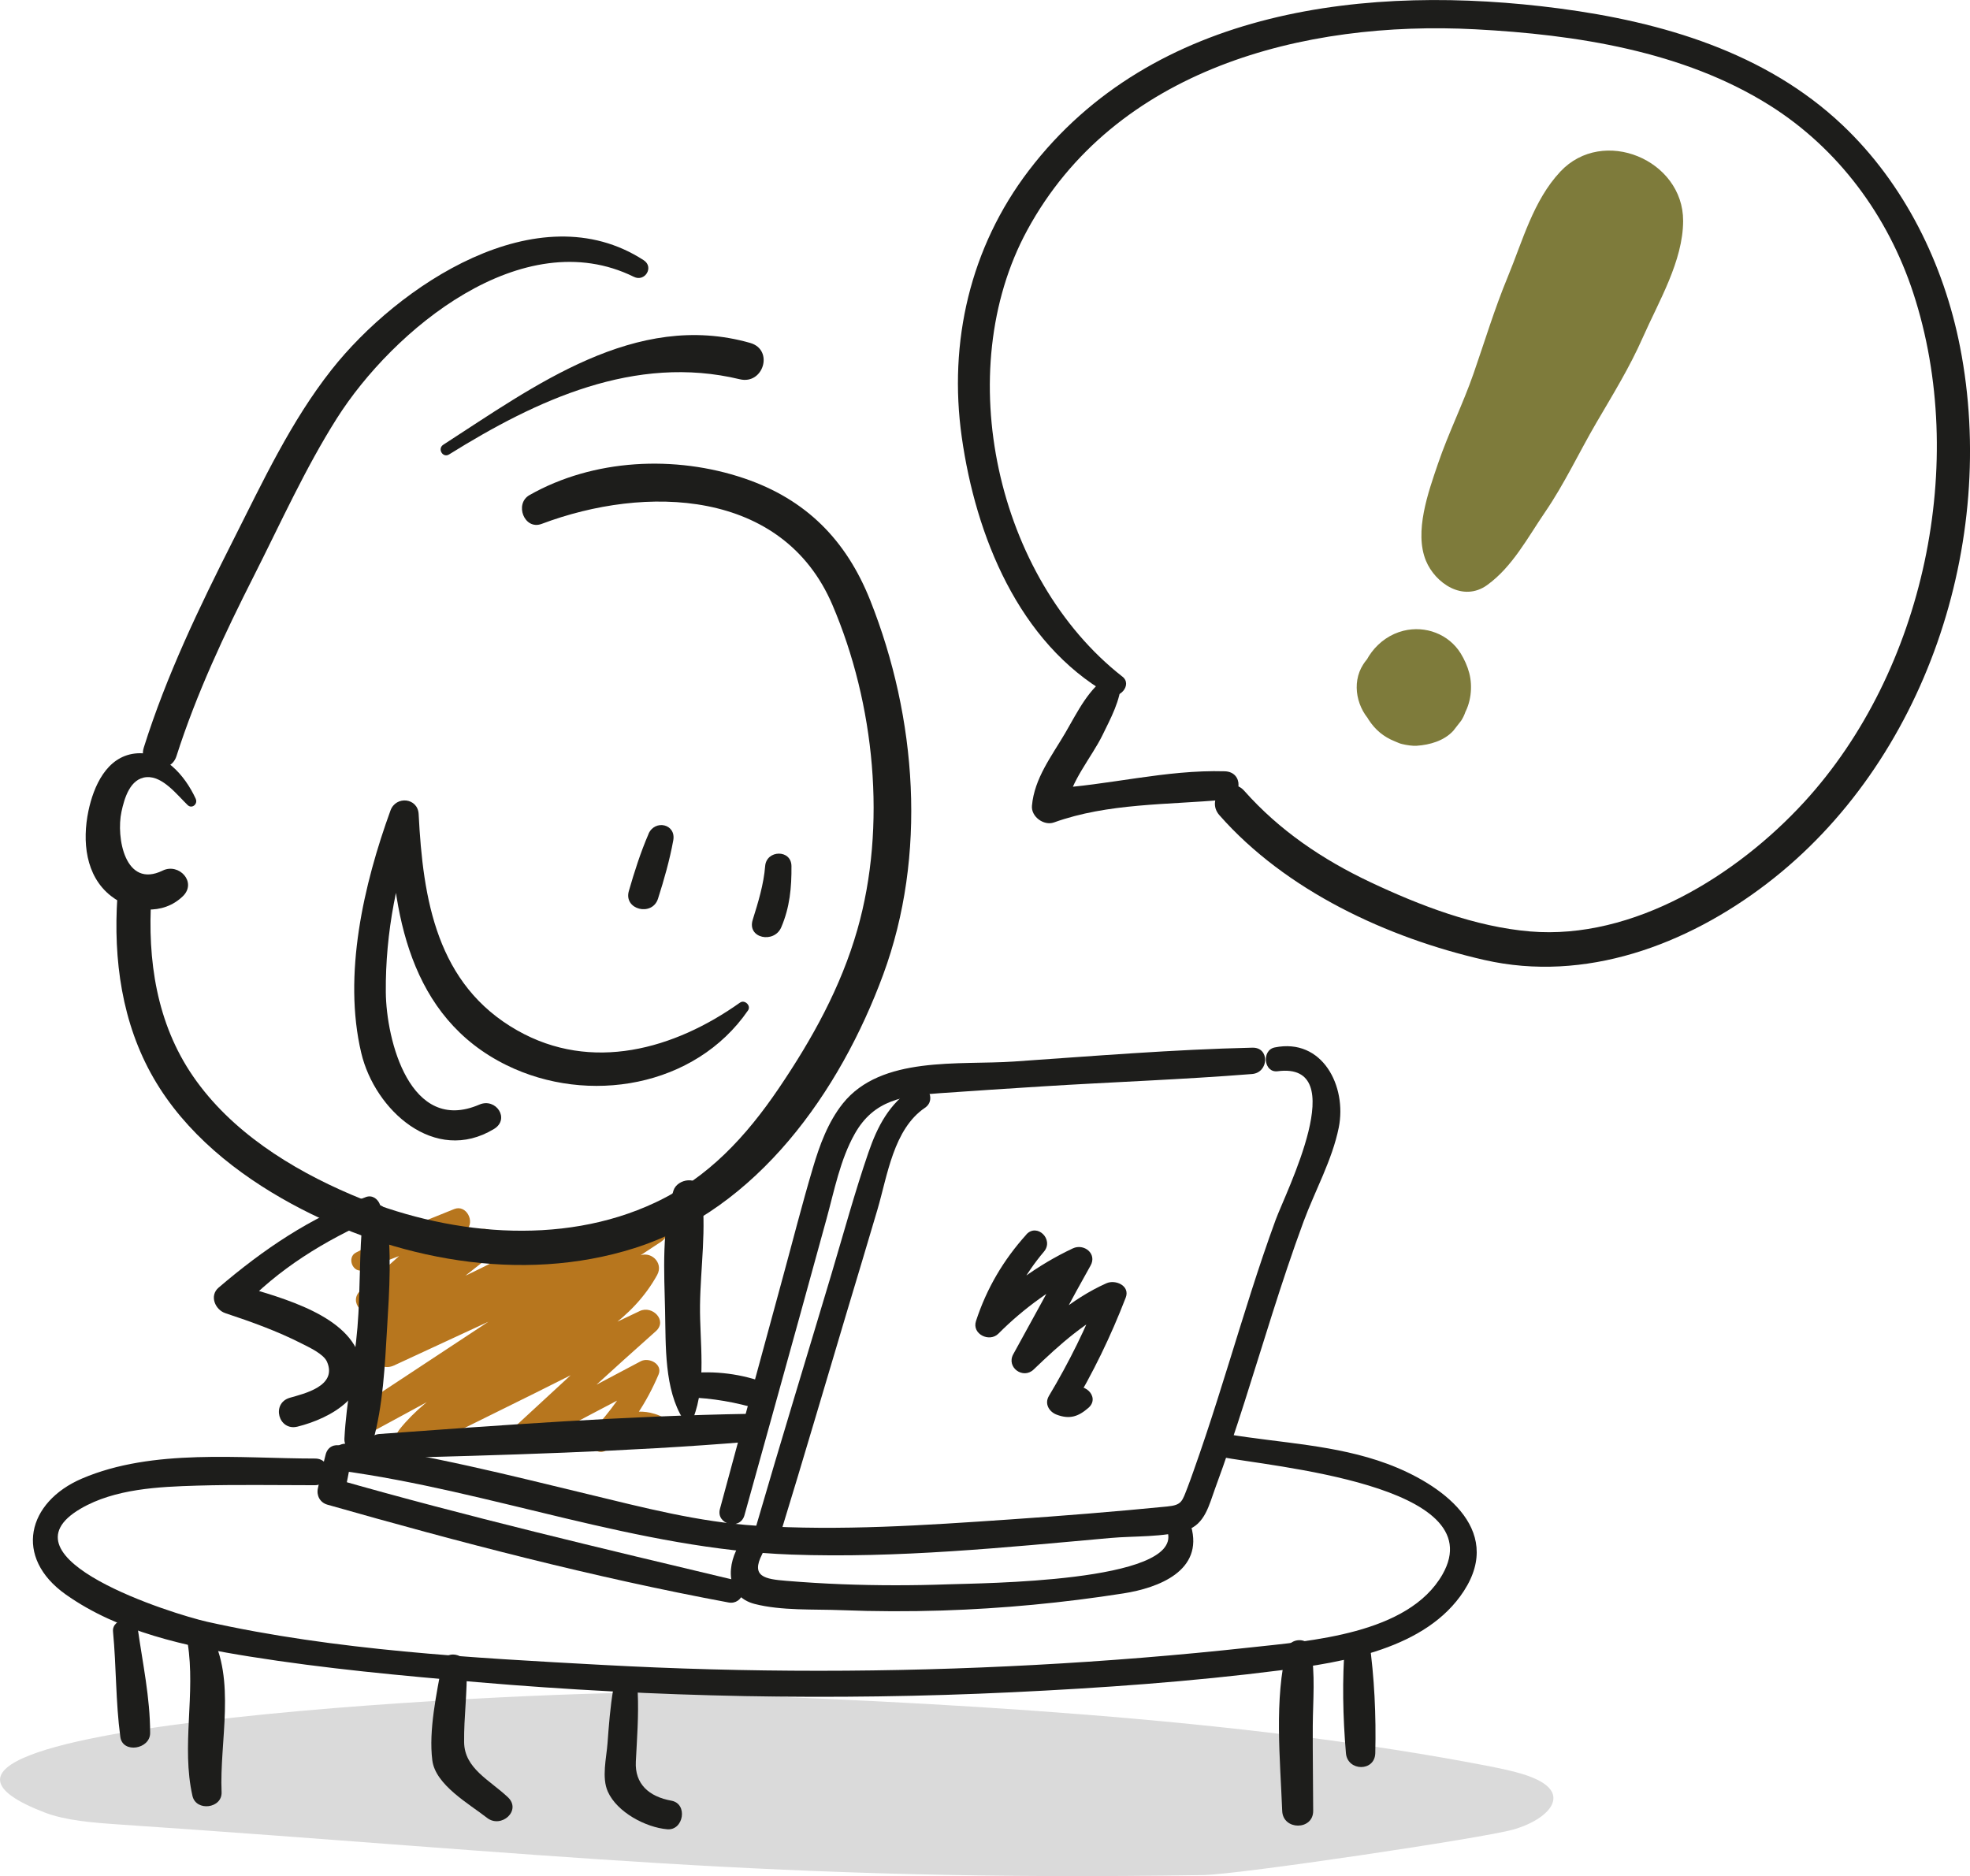 <?xml version="1.0" encoding="UTF-8"?> <svg xmlns="http://www.w3.org/2000/svg" id="Ebene_2" data-name="Ebene 2" viewBox="0 0 433.67 413.05"><defs><style> .cls-1 { fill: #dadada; } .cls-2 { fill: #7e7b3b; } .cls-3 { fill: #1d1d1b; } .cls-4 { fill: #b7761e; } </style></defs><g id="Ebene_1-2" data-name="Ebene 1"><g><path class="cls-1" d="M328.06,388.91c4.99.97,10.32,2.18,12.72,4.5,3.43,3.32-1.05,7.52-7.68,9.4-6.63,1.88-60.47,9.89-68.17,10.01-94.9,1.53-144.58-4.78-238.61-11.13-5.79-.39-11.87-.87-16.45-2.63-51.86-19.9,116.73-27.04,136.96-26.38,59.19,1.94,126.29,5.53,181.23,16.22Z"></path><path class="cls-4" d="M80,279.55c7.13-2.73,14.24-5.52,21.44-8.06-.91-1.54-1.81-3.07-2.72-4.61-6.49,5.71-12.91,11.5-19.36,17.26-2.8,2.5.8,6.32,3.81,4.82,8.41-4.19,16.77-8.5,25.14-12.76-1.28-1.61-2.56-3.23-3.84-4.84-7.97,6.27-15.94,12.55-23.91,18.82-2.47,1.94.21,6.21,3.05,5.17,13.66-4.98,26.88-10.97,39.4-18.37-1.06-1.78-2.12-3.56-3.18-5.34-12.09,7.88-24.17,15.76-36.26,23.64-3.48,2.27-.46,7.03,3.18,5.34,19.57-9.07,39.14-18.14,58.71-27.21-1.06-1.78-2.12-3.56-3.18-5.34-21.15,13.93-42.29,27.88-63.43,41.83-3.37,2.22-.4,7.22,3.15,5.29,20.51-11.13,41.02-22.26,61.54-33.39-1.41-1.37-2.82-2.74-4.22-4.1-5.24,9.44-16.65,14.32-25.78,19.15-9.11,4.81-19.04,9.66-25.61,17.87-2.22,2.78.51,6.47,3.83,4.84,17.38-8.57,34.79-17.09,52-26-1.18-1.48-2.35-2.97-3.53-4.45-9.13,8.71-18.48,17.21-27.74,25.79-2.3,2.14.66,5.48,3.25,4.1,9.3-4.97,18.64-9.87,27.98-14.78l-3.92-2.93c-2.25,5.26-5.54,9.53-9.37,13.75-1.94,2.13.73,6.02,3.25,4.1.69-.53,10.61-6.06,10.54-2.71-.06,2.8,3.93,2.59,4.29,0,.43-3.15-2.64-4.82-5.36-5.4-4.47-.95-8.58,1.1-12.15,3.58,1.08,1.37,2.17,2.73,3.25,4.1,4.65-4.69,8.14-10,10.72-16.08.98-2.32-2.12-3.88-3.92-2.93-9.32,4.94-18.64,9.88-27.99,14.76,1.08,1.37,2.16,2.73,3.25,4.1,9.34-8.5,18.61-17.1,28.06-25.47,2.64-2.34-.75-5.77-3.53-4.45-17.53,8.28-34.88,16.96-52.25,25.58,1.28,1.61,2.55,3.22,3.83,4.84,13.6-17.09,41.38-18.64,52.25-38.36,1.51-2.75-1.54-5.55-4.22-4.1-20.53,11.1-41.06,22.21-61.59,33.31,1.05,1.76,2.1,3.53,3.15,5.29,21.16-13.92,42.31-27.84,63.46-41.77,3.46-2.28.47-7.04-3.18-5.34-19.57,9.07-39.14,18.14-58.71,27.21,1.06,1.78,2.12,3.56,3.18,5.34,12.09-7.88,24.17-15.76,36.26-23.64,3.41-2.22.34-7.42-3.18-5.34-12.04,7.11-24.69,12.93-37.83,17.72,1.02,1.72,2.03,3.45,3.05,5.17,7.97-6.27,15.94-12.55,23.91-18.82,2.97-2.34-.84-6.37-3.84-4.84-8.38,4.26-16.78,8.47-25.13,12.79,1.27,1.61,2.54,3.21,3.81,4.82,6.3-5.89,12.64-11.76,18.9-17.7,1.93-1.83-.06-5.67-2.72-4.61-7.34,2.91-14.6,5.96-21.63,9.58-2.11,1.09-.66,4.69,1.62,3.83h0Z"></path><path class="cls-3" d="M25.84,197.47c-.91,13.8.98,27.79,7.99,39.92,6.95,12.03,18.29,21.09,30.35,27.65,22.57,12.27,50.52,17.66,75.46,9.76,27.1-8.58,45.3-34.51,54.78-60.22,9.69-26.26,7.42-56.55-2.84-82.38-5.27-13.28-14.13-22.26-27.74-26.88-15.22-5.16-33.19-4.32-47.28,3.68-3.38,1.92-1.14,7.78,2.68,6.34,22.84-8.6,53.03-7.79,64,17.82,9.32,21.77,12.01,48.71,5.5,71.5-3.62,12.69-9.95,24.1-17.31,34.96-7.15,10.55-15.51,19.65-27.19,25.14-20.83,9.8-46.3,7.06-66.97-1.77-13.27-5.67-26.47-13.95-34.77-26.03-8.04-11.69-10.07-25.61-9.18-39.51.3-4.74-7.16-4.67-7.46,0h0Z"></path><path class="cls-3" d="M141.7,57.29c-23.3-15.13-54.17,5.67-68.71,24.11-8.95,11.35-15.11,24.57-21.59,37.4-7.51,14.85-14.75,29.89-19.75,45.8-1.44,4.57,5.76,6.34,7.19,1.89,4.41-13.79,10.56-26.87,17.09-39.77,5.86-11.58,11.26-23.61,18.21-34.59,12.34-19.49,40.86-43.29,65.4-31.18,2.42,1.2,4.49-2.14,2.17-3.65h0Z"></path><path class="cls-3" d="M79.9,267.73c-.87,8.13-.53,16.37-1.21,24.52-.67,8.17-2.45,16.29-2.87,24.46-.18,3.61,5.28,4.13,6.23.81,2.3-8.07,2.67-16.91,3.17-25.26.51-8.37,1.06-16.88-.22-25.2-.47-3.05-4.84-1.95-5.12.67h0Z"></path><path class="cls-3" d="M152.6,312.22c2.97-7.49,1.41-16.85,1.5-24.8.1-8.33,1.49-17.1.29-25.34-.48-3.3-5.27-2.62-6.13.02-2.66,8.15-2.04,18.04-1.85,26.53.17,7.67-.2,17.25,4.01,23.88.58.91,1.81.62,2.18-.3h0Z"></path><path class="cls-3" d="M98.86,100.05c19.28-12.01,40.93-22.1,64-16.55,5.21,1.25,7.54-6.5,2.28-8-25.23-7.19-47.61,9.55-67.55,22.41-1.37.88-.11,3,1.27,2.14h0Z"></path><path class="cls-3" d="M281.25,235.85c16.44-2.15,1.79,26.63-.44,32.74-3.82,10.42-7.03,21.05-10.33,31.65-1.65,5.3-3.31,10.6-5.07,15.87-.88,2.63-1.78,5.26-2.71,7.87-.4,1.12-.79,2.24-1.22,3.35-1.27,3.24-1.26,4.03-4.58,4.35-11.57,1.14-23.16,2.07-34.76,2.86-18.56,1.27-37.12,2.54-55.71,1.36-12.62-.8-24.87-4.01-37.13-6.97-17.49-4.22-34.8-8.62-52.68-11.05-3.86-.53-5.66,5.35-1.68,5.9,33.42,4.54,65.43,17.26,99.27,18.48,23.35.84,46.99-1.56,70.21-3.65,5.28-.48,11.73-.11,16.8-1.72,4.05-1.29,4.96-5.62,6.28-9.21,4.68-12.65,8.49-25.59,12.58-38.44,2.16-6.79,4.4-13.57,6.87-20.26,2.52-6.81,6.32-13.59,7.76-20.73,1.83-9.1-3.59-19.78-14.1-17.64-2.94.6-2.42,5.64.65,5.24h0Z"></path><path class="cls-3" d="M163.88,333.61c4.03-14.5,8.08-28.99,12.08-43.5,2-7.25,3.99-14.51,5.99-21.76,1.71-6.23,3.01-13.04,6.21-18.72,4.23-7.51,10.7-8.39,18.73-8.95,7.49-.52,14.99-1.02,22.48-1.49,15.41-.97,30.86-1.5,46.25-2.73,3.71-.3,3.95-5.89.08-5.8-17.5.4-35.03,1.85-52.5,3.05-12.08.83-29.21-1.34-37.66,9.24-3.27,4.1-5.12,9.2-6.59,14.17-2.39,8.03-4.45,16.17-6.66,24.25-4.63,16.93-9.21,33.88-13.8,50.83-.94,3.46,4.45,4.8,5.39,1.41h0Z"></path><path class="cls-3" d="M268.73,320.75c10.46,2.08,60.09,6.12,48.81,25.89-7.52,13.17-29.13,14.63-42.39,16.08-15.75,1.72-31.55,2.99-47.36,3.84-31.66,1.71-63.4,1.72-95.06,0-28.84-1.56-58.84-3.19-87.11-9.5-7.48-1.67-46.67-13.97-27.83-24.93,7.51-4.37,17.17-4.8,25.63-5.05,8.61-.25,17.25-.09,25.87-.09,3.83,0,3.95-5.87.08-5.87-16.51,0-35.71-2.27-51.31,4.4-12.11,5.18-15.08,17.37-3.61,25.51,11.65,8.27,26.65,11.47,40.5,13.68,16.61,2.66,33.5,4.22,50.25,5.65,39.06,3.34,78.35,4.08,117.51,2.22,19.74-.94,39.55-2.34,59.16-4.84,13.83-1.76,32.12-4.7,40.39-17.47,8.97-13.84-5.3-23.71-16.9-28-11.32-4.19-23.38-4.55-35.21-6.52-3.24-.54-4.79,4.31-1.42,4.98h0Z"></path><path class="cls-3" d="M83.48,321.1c27.1-.75,54.44-1.44,81.47-3.69,3.93-.33,4.19-6.21.08-6.14-27.13.45-54.42,2.48-81.48,4.44-3.47.25-3.66,5.49-.07,5.39h0Z"></path><path class="cls-3" d="M257.07,337.4c2.87,10.98-41.34,11.15-48.38,11.41-7.78.28-15.57.28-23.35-.02-4.09-.16-8.18-.41-12.27-.75-4.64-.38-7.86-.89-5.29-5.87,1.61-3.13-2.76-5.44-4.68-2.63-3.25,4.75-3.48,11.91,3.02,13.59,5.89,1.52,13.07,1.13,19.14,1.37,7.37.29,14.75.31,22.12.08,13.37-.43,26.71-1.7,39.92-3.77,7.75-1.21,17.71-4.99,14.9-14.8-.92-3.22-6-1.87-5.15,1.38h0Z"></path><path class="cls-3" d="M161.8,347.89c-29.49-7.04-58.94-13.97-88.11-22.31.69,1.2,1.39,2.4,2.08,3.6.51-2.5,1.04-4.99,1.45-7.5.57-3.55-4.6-5.02-5.53-1.45-.65,2.46-1.16,4.95-1.71,7.44-.35,1.6.47,3.14,2.08,3.6,29.11,8.29,58.56,16,88.33,21.54,3.19.59,4.7-4.12,1.4-4.91h0Z"></path><path class="cls-3" d="M225.95,271.79c-5.07,5.63-8.74,11.85-11.1,19.06-.94,2.87,2.96,4.76,4.94,2.77,5.72-5.75,12.11-10.21,19.27-13.97-1.3-1.26-2.6-2.53-3.9-3.79-3.91,7.5-8.06,14.88-12.11,22.31-1.56,2.86,2.16,5.58,4.49,3.35,5.78-5.54,11.56-10.8,18.94-14.11-1.42-1.06-2.83-2.12-4.25-3.17-3.11,8.05-6.89,15.69-11.32,23.09-1.03,1.72.03,3.5,1.71,4.13,2.84,1.07,4.75.44,6.98-1.5,2.8-2.45-1.3-6.23-4.05-3.92-.46-.02-.92-.03-1.37-.05.57,1.38,1.14,2.75,1.71,4.13,4.71-7.79,8.64-15.93,11.92-24.42,1.02-2.63-2.25-4.06-4.25-3.17-7.82,3.5-13.99,9.18-20.08,15.07,1.5,1.12,3,2.23,4.49,3.35,4.02-7.44,7.95-14.95,12.1-22.31,1.49-2.63-1.45-4.94-3.9-3.79-7.74,3.64-14.56,8.7-20.59,14.74,1.65.92,3.29,1.85,4.94,2.77,2.05-6.22,5.06-11.78,9.29-16.79,2.27-2.68-1.53-6.39-3.89-3.77h0Z"></path><path class="cls-3" d="M134.99,371.95c-.66,3.93-.96,7.87-1.25,11.84-.24,3.25-1.33,7.56.07,10.67,2.05,4.57,8.38,7.88,13.08,8.28,3.61.31,4.59-5.62.92-6.29-4.97-.9-8.09-3.69-7.84-8.61.26-5.06.65-10.14.42-15.2-.13-2.91-4.88-3.85-5.41-.7h0Z"></path><path class="cls-3" d="M97.32,366.23c-1.19,6.57-2.99,14.7-2.15,21.34.69,5.43,8.15,9.6,12.04,12.65,3.12,2.44,7.68-1.62,4.59-4.54-4.04-3.81-9.56-6.33-9.63-12.11-.07-5.54.74-11.07.56-16.64-.1-2.94-4.84-3.83-5.41-.7h0Z"></path><path class="cls-3" d="M151.38,307.64c5.51.18,10.57,1.07,15.84,2.66,3.74,1.13,5.14-4.3,1.62-5.69-5.42-2.14-11.61-2.91-17.39-2.23-3.32.39-3.63,5.14-.07,5.26h0Z"></path><path class="cls-3" d="M201.03,239.53c-5.25,3.41-7.88,8.45-9.87,14.25-3.02,8.8-5.47,17.82-8.13,26.73-5.51,18.45-11.16,36.86-16.53,55.34-1.01,3.47,4.38,4.79,5.42,1.42,4.92-16,9.61-32.08,14.41-48.11,2.28-7.62,4.59-15.23,6.83-22.86,2.2-7.46,3.53-17.72,10.46-22.41,2.74-1.86.2-6.17-2.6-4.36h0Z"></path><path class="cls-3" d="M283.29,363.04c-2.84,10.89-1.46,24.48-1.03,35.66.17,4.31,6.83,4.31,6.82,0-.02-6.25-.12-12.49-.09-18.74.03-5.63.61-11.4-.44-16.94-.51-2.68-4.62-2.43-5.26.02h0Z"></path><path class="cls-3" d="M296.08,361.81c-.64,7.99-.47,16.17.21,24.17.34,4.03,6.36,4.13,6.46,0,.2-8.28-.19-16.68-1.35-24.87-.45-3.13-5.1-2.08-5.32.7h0Z"></path><path class="cls-3" d="M41.31,361.74c1.79,11.18-1.43,22.72,1.06,33.66.8,3.49,6.57,2.77,6.41-.84-.49-11.05,3.24-24.85-2.44-34.91-1.58-2.81-5.5-.77-5.04,2.09h0Z"></path><path class="cls-3" d="M24.88,359.23c.74,7.71.57,15.48,1.61,23.18.5,3.71,6.56,2.73,6.56-.86,0-7.82-1.65-15.34-2.73-23.03-.42-3.01-5.73-2.31-5.44.71h0Z"></path><path class="cls-3" d="M43.1,175.89c-2.38-5.18-7.12-10.73-13.41-9.99-6.24.74-9.09,7.21-10.23,12.67-1.37,6.59-.68,14.27,4.97,18.69,4.63,3.62,11.45,4.33,15.84.04,3.13-3.06-.87-7.38-4.46-5.63-8.3,4.05-10.28-7.34-9.07-12.95.62-2.89,1.87-7.36,5.54-7.62,3.57-.25,6.74,3.95,9.03,6.15.95.91,2.29-.24,1.78-1.36h0Z"></path><path class="cls-3" d="M168.44,190.67c-.31,4-1.55,8.04-2.74,11.84-1.29,4.1,4.73,5.28,6.28,1.65,1.89-4.41,2.29-8.77,2.25-13.48-.03-3.71-5.5-3.6-5.79,0h0Z"></path><path class="cls-3" d="M142.77,183.6c-1.74,4.02-3.13,8.37-4.34,12.58-1.18,4.12,5.15,5.66,6.42,1.68,1.33-4.16,2.58-8.54,3.36-12.84.66-3.64-4.06-4.65-5.45-1.43h0Z"></path><path class="cls-3" d="M244.43,148.54c-4.73,2.83-7.22,8.2-9.92,12.82-3,5.13-6.81,9.98-7.34,16.05-.21,2.39,2.63,4.46,4.85,3.66,11.94-4.29,25.03-3.85,37.51-5,4-.37,4.28-6.14.08-6.26-13.03-.38-25.62,3.11-38.52,3.81,1.27,1.27,2.55,2.53,3.82,3.8.65-5.22,5.45-10.79,7.76-15.51,1.86-3.82,4.01-7.7,4.19-12,.05-1.24-1.42-1.98-2.44-1.37h0Z"></path><path class="cls-3" d="M247.07,148.96c-27.72-21.7-37.8-67.19-20.96-98.24,19.29-35.57,60.91-46.25,98.66-44.27,22.08,1.16,45.77,4.77,64.81,16.75,15.14,9.53,26.04,24.36,31.59,41.28,12.19,37.18,2.46,83.23-23.96,112.06-14.78,16.13-37.65,30.43-60.37,28.53-12.05-1.01-24.31-5.72-35.17-10.85-10.52-4.97-20.04-11.39-27.78-20.13-3.21-3.62-8.7,1.71-5.45,5.39,14.64,16.63,36.97,27,58.32,31.87,22.19,5.06,44.55-3.3,62.17-16.79,34.99-26.77,50.92-75.34,42.56-118.13-3.57-18.3-12.26-35.98-25.88-48.88-16.92-16.03-39.73-22.71-62.35-25.69-41.84-5.5-89.44-.2-116.79,35.69-12.9,16.92-17.71,37.75-14.75,58.69,3.07,21.68,12.48,45.24,32.33,56.6,2.32,1.33,5.32-2.08,3.03-3.88h0Z"></path><path class="cls-2" d="M315.93,146.37l-.1-.23c-.82-1.35-1.91-2.41-3.28-3.19-1.39-.77-2.89-1.16-4.48-1.17-3.32,0-6.22,1.76-7.98,4.51-2.68,4.17-1.39,9.9,2.21,13.09,1.61,1.42,3.47,2.49,5.57,2.99,1.7.4,3.03.4,4.69.18.37-.05,1.21-.1,1.74-.25.79-.22,2.33-.83,3.02-1.28,2.96-1.91,4.86-4.5,5.38-8,.52-3.55-.61-6.65-3.07-9.26-2.74-2.91-7.33-3.91-11.13-2.91-3.05.8-5.71,2.81-7.33,5.51-3.32,5.52-1.43,12.84,4.25,15.96,1.75.96,3.73,1.47,5.73,1.49,2.05.02,3.12-.34,4.81-1.04,1.69-.7,2.68-1.11,4.1-2.58.72-.75,1.5-1.74,2.06-2.62,1.69-2.66,2.11-6.36,1.32-9.38-.4-1.52-1.06-2.99-1.88-4.33-2.64-4.27-7.79-6.18-12.6-4.99-5.69,1.41-9.74,6.87-9.68,12.67.01,1.2.17,2.44.52,3.6.33,1.1.83,2.31,1.47,3.29,1.47,2.25,3.29,3.78,5.77,4.78.9.36,1,.46,1.64.61.92.22,2.26.44,3.21.37,2.88-.2,5.99-1.08,8.03-3.29.58-.74,1.16-1.49,1.74-2.23.79-1.23,1.24-2.56,1.32-3.99.34-2.33.04-4.98-1.29-7-.59-.74-1.17-1.48-1.76-2.22-1.39-1.33-3.02-2.24-4.88-2.74-.05-.02-.11-.04-.16-.06.88.35,1.76.71,2.63,1.06-.1-.04-.19-.09-.28-.16.76.56,1.52,1.13,2.28,1.69-.2-.17-.4-.34-.56-.54.6.75,1.19,1.5,1.79,2.25-.09-.14-.17-.27-.23-.43.38.91.77,1.82,1.15,2.73-.08-.22-.13-.43-.16-.65.12.98.25,1.96.37,2.94-.02-.23-.01-.45.02-.68-.14.95-.28,1.89-.42,2.84.03-.17.08-.32.14-.48-.38.87-.75,1.74-1.13,2.61.07-.15.14-.28.24-.41-.59.75-1.17,1.5-1.76,2.26.07-.08.14-.16.22-.22-.77.59-1.55,1.18-2.32,1.77.08-.07.17-.12.27-.17-.93.39-1.86.77-2.8,1.16.1-.05.21-.08.32-.11-4.2-1.66-8.4-3.33-12.6-4.99.22.34.42.67.59,1.04-.38-.91-.76-1.81-1.15-2.72.08.18.14.36.18.56l-.37-2.93c.04.19.05.38.03.58.14-.94.28-1.89.42-2.83l-.05.23,1.12-2.6c-.05.15-.13.29-.23.42.59-.75,1.17-1.5,1.76-2.25-.1.13-.22.23-.35.32.77-.59,1.54-1.18,2.31-1.76-.07.04-.14.07-.2.11.93-.38,1.86-.77,2.79-1.15-.07.02-.14.04-.21.06l2.99-.39c-.07,0-.14,0-.22.01.96.12,1.92.25,2.88.37-.07-.01-.14-.03-.21-.04l2.64,1.07c-.07-.03-.13-.07-.2-.1.76.56,1.51,1.13,2.27,1.69-.04-.04-.08-.08-.12-.12.59.75,1.18,1.49,1.77,2.24-.02-.05-.05-.09-.07-.14.38.9.76,1.81,1.14,2.71,0-.05-.01-.1-.02-.15.12.97.24,1.94.37,2.92l.02-.16c-.14.94-.28,1.88-.42,2.82.02-.05.03-.11.05-.16-.37.87-.75,1.73-1.12,2.6.05-.1.11-.2.18-.28-.58.75-1.17,1.49-1.75,2.24.04-.04.08-.07.12-.11-.77.59-1.54,1.17-2.3,1.76.04-.03.09-.05.13-.08-.93.38-1.85.77-2.78,1.15.04-.01.09-.03.13-.04-.99.13-1.99.26-2.98.39.04,0,.09,0,.13,0-1.84-.48-3.67-.96-5.51-1.44.04.02.08.04.13.06-.76-.56-1.51-1.12-2.27-1.69.04.04.08.08.11.12-.58-4.42-1.16-8.84-1.74-13.26-.1.16-.18.32-.29.48.57-.73,1.14-1.47,1.72-2.2-.12.14-.24.26-.38.38l2.21-1.69c-.16.1-.3.18-.48.26.87-.36,1.74-.72,2.6-1.08-.18.06-.35.11-.54.14.91-.12,1.82-.24,2.73-.36-.19.02-.37.02-.57,0,.86.11,1.71.22,2.57.33-.19-.03-.36-.07-.54-.13.77.31,1.53.62,2.3.93-.93-.42-1.88-.84-2.86-1.13.73.29,1.45.59,2.18.88-.05-.02-.09-.04-.14-.06-.01,5.14-.03,10.28-.04,15.41.06-.04.13-.08.19-.11,1.82-1.07,3.59-3.11,4.09-5.21.11-.74.22-1.48.33-2.23.01-1.59-.39-3.07-1.19-4.44h0Z"></path><path class="cls-2" d="M327.39,128.8c5.56-4.01,8.92-10.47,12.77-16.1,4.24-6.2,7.44-13.08,11.22-19.56,3.65-6.25,7.32-12.17,10.26-18.83,3.52-7.97,8.86-16.84,8.88-25.68.04-13.44-17.64-20.86-27.03-10.85-5.97,6.37-8.3,15.27-11.6,23.24-2.9,7-5.03,14.1-7.51,21.23-2.33,6.7-5.53,13.11-7.82,19.82-2.14,6.27-5.29,15.03-2.65,21.4,2.03,4.91,8.16,9.16,13.47,5.34h0Z"></path><path class="cls-3" d="M162.9,220.74c-14.47,10.29-32.66,15.41-49.03,6.12-17.76-10.08-20.76-28.85-21.71-47.62-.18-3.61-5-4.1-6.2-.8-5.89,16.21-10.52,36.19-6.43,53.4,2.98,12.55,16.15,24.61,29.2,16.73,3.62-2.19.45-6.95-3.2-5.38-15.26,6.59-20.51-14.21-20.6-24.76-.11-13.1,2.46-26.18,7.12-38.4-2.07-.27-4.13-.53-6.2-.8.38,21.6,4.22,44.75,25.67,55.29,17.91,8.8,41.49,4.88,53.15-12.07.72-1.04-.74-2.44-1.76-1.71h0Z"></path><path class="cls-3" d="M80.55,263.55c-12.25,4.49-22.57,11.52-32.43,19.94-2.09,1.79-.75,4.89,1.51,5.63,5.69,1.89,11.41,3.94,16.76,6.67,1.67.85,4.84,2.29,5.6,4.03,2.33,5.36-5.09,7.02-8.19,7.92-4.15,1.21-2.5,7.4,1.7,6.35,7.33-1.82,17.05-7.16,13.3-16.33-3.74-9.13-18.96-12.59-27.31-15.18.5,1.88,1.01,3.76,1.51,5.63,8.21-8.85,18.56-15.13,29.53-19.95,2.7-1.19.79-5.73-1.99-4.71h0Z"></path></g></g></svg> 